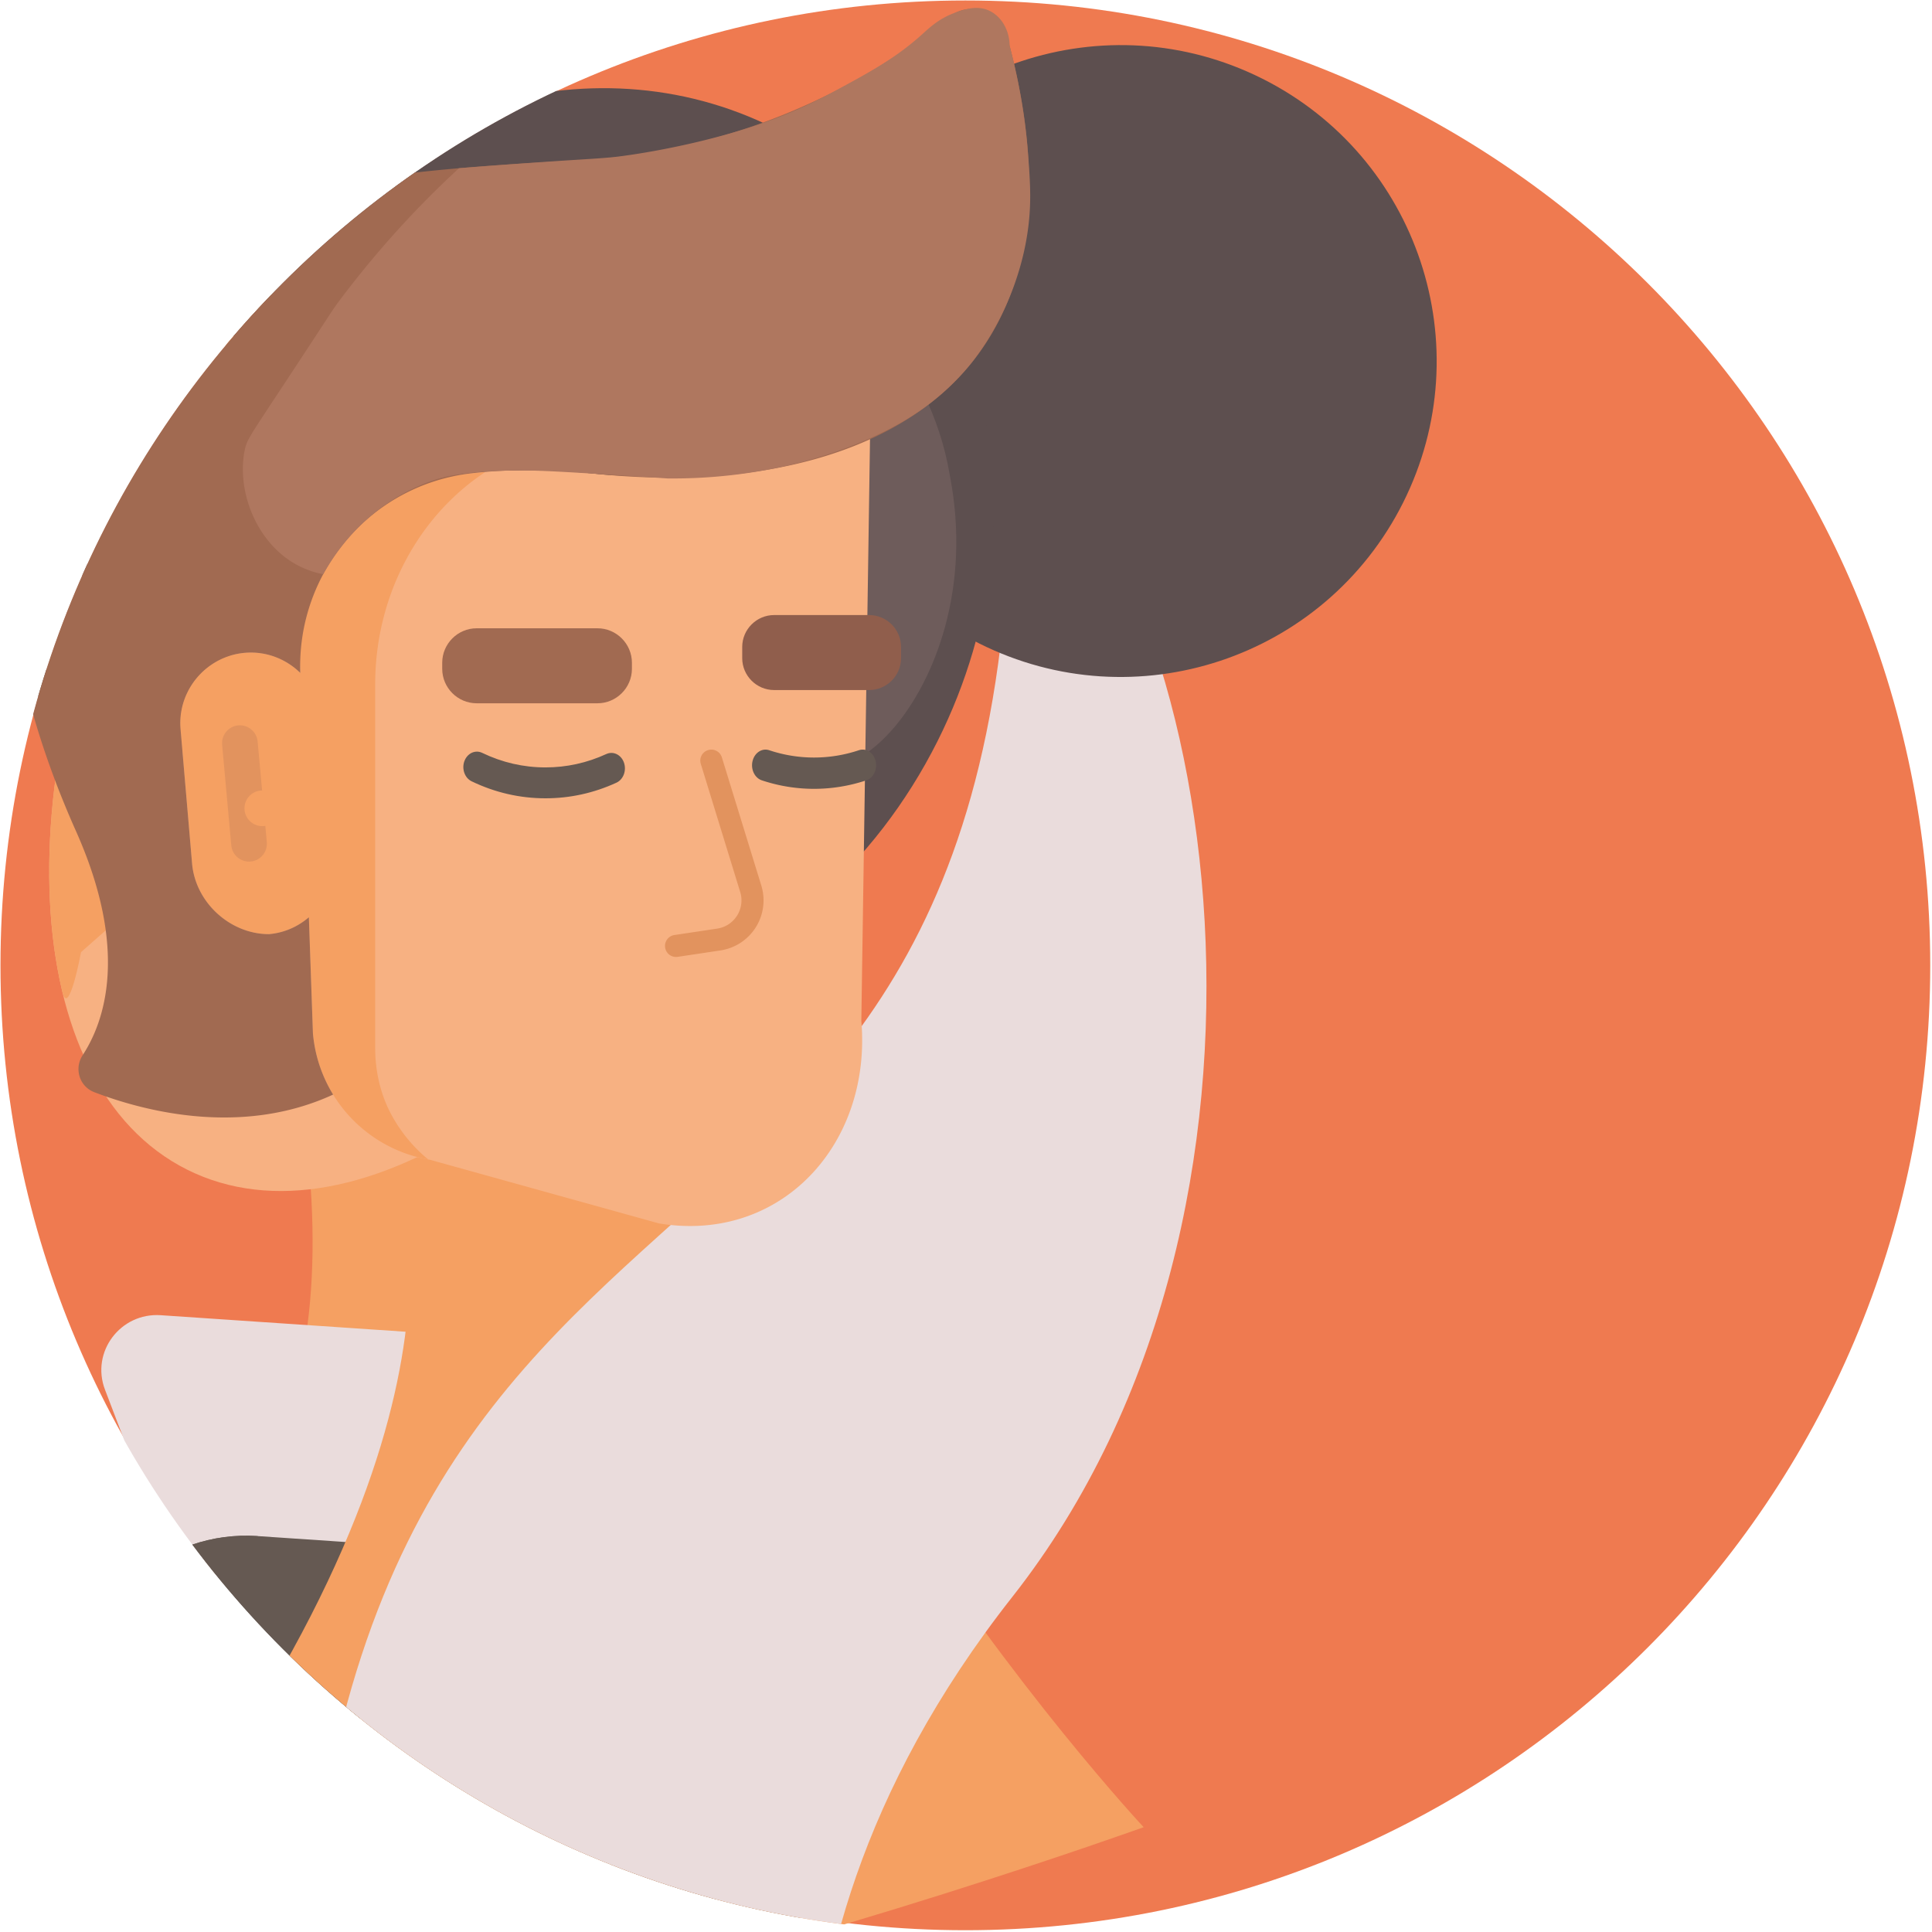 <svg xmlns="http://www.w3.org/2000/svg" xmlns:xlink="http://www.w3.org/1999/xlink" style="width:100%;height:100%" viewBox="0 0 1000 1000"><defs><animateTransform xlink:href="#_R_G_L_0_G_G_0_L_5_G_N_3_T_0" fill="freeze" additive="sum" attributeName="transform" begin="0s" calcMode="spline" dur="2s" from="-360" keySplines="0.167 0.167 0.833 0.833;0.167 0.167 0.833 0.833;0.167 0.167 0.833 0.833;0.167 0.167 0.833 0.833;0 0 0 0" keyTimes="0;0.367;0.433;0.55;0.717;1" repeatCount="1" to="-361" type="rotate" values="-360;-360;-360;-361;-361;-361"/><animateTransform xlink:href="#_R_G_L_0_G_G_0_L_5_G_N_3_T_0" fill="freeze" additive="sum" attributeName="transform" begin="0s" calcMode="spline" dur="2s" from="1.02 1.03" keySplines="0 0 1 1" keyTimes="0;1" repeatCount="1" to="1.02 1.03" type="scale" values="1.02 1.03;1.02 1.03"/><animateTransform xlink:href="#_R_G_L_0_G_G_0_L_5_G_N_3_T_0" fill="freeze" additive="sum" attributeName="transform" begin="0s" calcMode="spline" dur="2s" from="-277.5 -322" keySplines="0 0 1 1" keyTimes="0;1" repeatCount="1" to="-277.5 -322" type="translate" values="-277.5 -322;-277.5 -322"/><animateTransform xlink:href="#_R_G_L_0_G_G_0_L_4_G_N_4_T_0" fill="freeze" additive="sum" attributeName="transform" begin="0s" calcMode="spline" dur="2s" from="-11.823" keySplines="0.167 0.167 0.833 0.833;0.167 0.167 0.833 0.833;0 0 0 0" keyTimes="0;0.183;0.333;1" repeatCount="1" to="2.177" type="rotate" values="-11.823;-11.823;2.177;2.177"/><animateTransform xlink:href="#_R_G_L_0_G_G_0_L_4_G_N_4_T_0" fill="freeze" additive="sum" attributeName="transform" begin="0s" calcMode="spline" dur="2s" from="0.996 0.994" keySplines="0 0 1 1" keyTimes="0;1" repeatCount="1" to="0.996 0.994" type="scale" values="0.996 0.994;0.996 0.994"/><animateTransform xlink:href="#_R_G_L_0_G_G_0_L_4_G_N_4_T_0" fill="freeze" additive="sum" attributeName="transform" begin="0s" calcMode="spline" dur="2s" from="-383.5 -325" keySplines="0 0 1 1" keyTimes="0;1" repeatCount="1" to="-383.5 -325" type="translate" values="-383.5 -325;-383.5 -325"/><animateTransform xlink:href="#_R_G_L_0_G_G_0_L_3_G" fill="freeze" additive="sum" attributeName="transform" begin="0s" calcMode="spline" dur="2s" from="-11.823" keySplines="0.167 0.167 0.833 0.833;0.167 0.167 0.833 0.833;0 0 0 0" keyTimes="0;0.183;0.333;1" repeatCount="1" to="2.177" type="rotate" values="-11.823;-11.823;2.177;2.177"/><animateTransform xlink:href="#_R_G_L_0_G_G_0_L_3_G" fill="freeze" additive="sum" attributeName="transform" begin="0s" calcMode="spline" dur="2s" from="0.996 0.994" keySplines="0 0 1 1" keyTimes="0;1" repeatCount="1" to="0.996 0.994" type="scale" values="0.996 0.994;0.996 0.994"/><animateTransform xlink:href="#_R_G_L_0_G_G_0_L_3_G" fill="freeze" additive="sum" attributeName="transform" begin="0s" calcMode="spline" dur="2s" from="-383.5 -325" keySplines="0 0 1 1" keyTimes="0;1" repeatCount="1" to="-383.5 -325" type="translate" values="-383.5 -325;-383.5 -325"/><animateTransform xlink:href="#_R_G_L_0_G_G_0_L_2_G" fill="freeze" additive="sum" attributeName="transform" begin="0s" calcMode="spline" dur="2s" from="-360" keySplines="0.167 0.167 0.833 0.833;0.167 0.167 0.833 0.833;0.167 0.167 0.833 0.833;0.167 0.167 0.833 0.833;0 0 0 0" keyTimes="0;0.367;0.433;0.55;0.717;1" repeatCount="1" to="-361" type="rotate" values="-360;-360;-360;-361;-361;-361"/><animateTransform xlink:href="#_R_G_L_0_G_G_0_L_2_G" fill="freeze" additive="sum" attributeName="transform" begin="0s" calcMode="spline" dur="2s" from="1.02 1.03" keySplines="0 0 1 1" keyTimes="0;1" repeatCount="1" to="1.02 1.03" type="scale" values="1.02 1.03;1.02 1.03"/><animateTransform xlink:href="#_R_G_L_0_G_G_0_L_2_G" fill="freeze" additive="sum" attributeName="transform" begin="0s" calcMode="spline" dur="2s" from="-277.5 -322" keySplines="0 0 1 1" keyTimes="0;1" repeatCount="1" to="-277.5 -322" type="translate" values="-277.5 -322;-277.5 -322"/><animateTransform xlink:href="#_R_G_L_0_G_G_0_L_1_G" fill="freeze" additive="sum" attributeName="transform" begin="0s" calcMode="spline" dur="2s" from="7.34" keySplines="0.167 0.167 0.833 0.833;0.167 0.167 0.833 0.833;0.167 0.167 0.833 0.833;0 0 0 0" keyTimes="0;0.2;0.35;0.433;1" repeatCount="1" to="-5.66" type="rotate" values="7.34;-3.66;-7.66;-5.66;-5.66"/><animateTransform xlink:href="#_R_G_L_0_G_G_0_L_1_G" fill="freeze" additive="sum" attributeName="transform" begin="0s" calcMode="spline" dur="2s" from="1.089 1.012" keySplines="0.167 0.167 0.833 0.833;0.167 0.167 0.833 0.833;0.167 0.167 0.833 0.833;0 0 0 0" keyTimes="0;0.267;0.35;0.433;1" repeatCount="1" to="1.079 1.032" type="scale" values="1.089 1.012;1.179 0.832;1.179 0.942;1.079 1.032;1.079 1.032"/><animateTransform xlink:href="#_R_G_L_0_G_G_0_L_1_G" fill="freeze" additive="sum" attributeName="transform" begin="0s" calcMode="spline" dur="2s" from="-51.5 -36.5" keySplines="0 0 1 1" keyTimes="0;1" repeatCount="1" to="-51.5 -36.5" type="translate" values="-51.5 -36.5;-51.5 -36.5"/><animateTransform xlink:href="#_R_G_L_0_G_G_0_L_1_G_N_3_T_0" fill="freeze" additive="sum" attributeName="transform" begin="0s" calcMode="spline" dur="2s" from="-360" keySplines="0.167 0.167 0.833 0.833;0.167 0.167 0.833 0.833;0.167 0.167 0.833 0.833;0.167 0.167 0.833 0.833;0 0 0 0" keyTimes="0;0.367;0.433;0.55;0.717;1" repeatCount="1" to="-361" type="rotate" values="-360;-360;-360;-361;-361;-361"/><animateTransform xlink:href="#_R_G_L_0_G_G_0_L_1_G_N_3_T_0" fill="freeze" additive="sum" attributeName="transform" begin="0s" calcMode="spline" dur="2s" from="1.02 1.03" keySplines="0 0 1 1" keyTimes="0;1" repeatCount="1" to="1.02 1.03" type="scale" values="1.02 1.03;1.02 1.03"/><animateTransform xlink:href="#_R_G_L_0_G_G_0_L_1_G_N_3_T_0" fill="freeze" additive="sum" attributeName="transform" begin="0s" calcMode="spline" dur="2s" from="-277.5 -322" keySplines="0 0 1 1" keyTimes="0;1" repeatCount="1" to="-277.5 -322" type="translate" values="-277.5 -322;-277.5 -322"/><animateTransform xlink:href="#_R_G_L_0_G_G_0_L_0_G" fill="freeze" additive="sum" attributeName="transform" begin="0s" calcMode="spline" dur="2s" from="-3.166" keySplines="0 0 1 1" keyTimes="0;1" repeatCount="1" to="-3.166" type="rotate" values="-3.166;-3.166"/><animateTransform xlink:href="#_R_G_L_0_G_G_0_L_0_G" fill="freeze" additive="sum" attributeName="transform" begin="0s" calcMode="spline" dur="2s" from="1.093 0.977" keySplines="0.167 0.167 0.833 0.833;0.167 0.167 0.833 0.833;0.167 0.167 0.833 0.833;0.167 0.167 0.833 0.833;0.167 0.167 0.833 0.833;0 0 0 0" keyTimes="0;0.05;0.167;0.267;0.4;0.5;1" repeatCount="1" to="1.003 1.007" type="scale" values="1.093 0.977;1.093 0.977;0.993 0.877;1.103 0.757;1.103 1.067;1.003 1.007;1.003 1.007"/><animateTransform xlink:href="#_R_G_L_0_G_G_0_L_0_G" fill="freeze" additive="sum" attributeName="transform" begin="0s" calcMode="spline" dur="2s" from="-47.5 -39" keySplines="0 0 1 1" keyTimes="0;1" repeatCount="1" to="-47.5 -39" type="translate" values="-47.5 -39;-47.5 -39"/><animateTransform xlink:href="#_R_G_L_0_G_G_0_L_0_G_N_4_T_0" fill="freeze" additive="sum" attributeName="transform" begin="0s" calcMode="spline" dur="2s" from="-11.823" keySplines="0.167 0.167 0.833 0.833;0.167 0.167 0.833 0.833;0 0 0 0" keyTimes="0;0.183;0.333;1" repeatCount="1" to="2.177" type="rotate" values="-11.823;-11.823;2.177;2.177"/><animateTransform xlink:href="#_R_G_L_0_G_G_0_L_0_G_N_4_T_0" fill="freeze" additive="sum" attributeName="transform" begin="0s" calcMode="spline" dur="2s" from="0.996 0.994" keySplines="0 0 1 1" keyTimes="0;1" repeatCount="1" to="0.996 0.994" type="scale" values="0.996 0.994;0.996 0.994"/><animateTransform xlink:href="#_R_G_L_0_G_G_0_L_0_G_N_4_T_0" fill="freeze" additive="sum" attributeName="transform" begin="0s" calcMode="spline" dur="2s" from="-383.5 -325" keySplines="0 0 1 1" keyTimes="0;1" repeatCount="1" to="-383.5 -325" type="translate" values="-383.5 -325;-383.5 -325"/><animateMotion xlink:href="#_R_G_L_0_G_G_0_L_5_G_N_3_T_0" fill="freeze" begin="0s" calcMode="spline" dur="2s" keyPoints="0;0.73;0.96;0.99;1;1;1" keySplines="0.167 0.167 0.833 0.833;0.167 0.167 0.833 0.833;0.167 0.167 0.833 0.833;0.167 0.167 0.833 0.833;0.167 0.167 0.833 0.833;0 0 0 0" keyTimes="0;0.25;0.367;0.433;0.55;0.717;1" path="M-270.42 488.42 C-203.42,488.42 56.08,505.42 131.58,488.42 C207.08,471.42 171.24,403.42 182.58,386.42 C190.12,375.1 195.95,378.85 194.03,382.62 C193.07,384.52 191.99,385.78 191.58,386.42 C191.58,386.42 191.58,386.42 191.58,386.42 C191.58,386.42 191.58,386.42 191.58,386.42" repeatCount="1"/><animateMotion xlink:href="#_R_G_L_0_G_G_0_L_4_G_N_4_T_0" fill="freeze" begin="0s" calcMode="spline" dur="2s" keyPoints="0;0.51;0.73;0.96;0.97;1;1" keySplines="0.167 0.167 0.833 0.833;0.167 0.167 0.833 0.833;0.167 0.167 0.833 0.833;0.167 0.167 0.833 0.833;0.167 0.167 0.833 0.833;0 0 0 0" keyTimes="0;0.117;0.233;0.35;0.5;0.767;1" path="M1571.74 520 C1519.2,520 1292.06,628 1160.93,628 C1015.03,628 1057.55,564 999.09,564 C888.09,564 868.24,439.75 868.24,439.75 C868.24,439.75 863.74,431.5 863.74,431.5 C863.74,431.5 886.24,431 886.24,431 C886.24,431 886.24,431 886.24,431" repeatCount="1"/><animateMotion xlink:href="#_R_G_L_0_G_G_0_L_3_G" fill="freeze" begin="0s" calcMode="spline" dur="2s" keyPoints="0;0.51;0.73;0.96;0.97;1;1" keySplines="0.167 0.167 0.833 0.833;0.167 0.167 0.833 0.833;0.167 0.167 0.833 0.833;0.167 0.167 0.833 0.833;0.167 0.167 0.833 0.833;0 0 0 0" keyTimes="0;0.117;0.233;0.35;0.5;0.767;1" path="M1571.74 520 C1519.2,520 1292.06,628 1160.93,628 C1015.03,628 1057.55,564 999.09,564 C888.09,564 868.24,439.75 868.24,439.75 C868.24,439.75 863.74,431.5 863.74,431.5 C863.74,431.5 886.24,431 886.24,431 C886.24,431 886.24,431 886.24,431" repeatCount="1"/><animateMotion xlink:href="#_R_G_L_0_G_G_0_L_2_G" fill="freeze" begin="0s" calcMode="spline" dur="2s" keyPoints="0;0.73;0.96;0.99;1;1;1" keySplines="0.167 0.167 0.833 0.833;0.167 0.167 0.833 0.833;0.167 0.167 0.833 0.833;0.167 0.167 0.833 0.833;0.167 0.167 0.833 0.833;0 0 0 0" keyTimes="0;0.25;0.367;0.433;0.55;0.717;1" path="M-270.42 488.42 C-203.42,488.42 56.08,505.42 131.58,488.42 C207.08,471.42 171.24,403.42 182.58,386.42 C190.12,375.1 195.95,378.85 194.03,382.62 C193.07,384.52 191.99,385.78 191.58,386.42 C191.58,386.42 191.58,386.42 191.58,386.42 C191.58,386.42 191.58,386.42 191.58,386.42" repeatCount="1"/><animateMotion xlink:href="#_R_G_L_0_G_G_0_L_1_G" fill="freeze" begin="0s" calcMode="spline" dur="2s" keyPoints="0;0.18;0.53;0.73;1;1" keySplines="0.167 0.167 0.833 0.833;0.167 0.167 0.833 0.833;0.167 0.167 0.833 0.833;0.167 0.167 0.833 0.833;0 0 0 0" keyTimes="0;0.2;0.267;0.35;0.433;1" path="M349.98 560.02 C352.31,560.02 357.14,561.35 363.98,560.02 C370.81,558.68 383.81,553.35 390.98,552.02 C398.14,550.68 407.81,551.35 406.98,552.02 C406.14,552.68 389.48,555.35 385.98,556.02 C385.98,556.02 385.98,556.02 385.98,556.02" repeatCount="1"/><animateMotion xlink:href="#_R_G_L_0_G_G_0_L_1_G_N_3_T_0" fill="freeze" begin="0s" calcMode="spline" dur="2s" keyPoints="0;0.73;0.96;0.99;1;1;1" keySplines="0.167 0.167 0.833 0.833;0.167 0.167 0.833 0.833;0.167 0.167 0.833 0.833;0.167 0.167 0.833 0.833;0.167 0.167 0.833 0.833;0 0 0 0" keyTimes="0;0.25;0.367;0.433;0.55;0.717;1" path="M-270.42 488.42 C-203.42,488.42 56.08,505.42 131.58,488.42 C207.08,471.42 171.24,403.42 182.58,386.42 C190.12,375.1 195.95,378.85 194.03,382.62 C193.07,384.52 191.99,385.78 191.58,386.42 C191.58,386.42 191.58,386.42 191.58,386.42 C191.58,386.42 191.58,386.42 191.58,386.42" repeatCount="1"/><animateMotion xlink:href="#_R_G_L_0_G_G_0_L_0_G" fill="freeze" begin="0s" calcMode="spline" dur="2s" keyPoints="0;0.42;1;1" keySplines="0.167 0.167 0.833 0.833;0.167 0.167 0.833 0.833;0 0 0 0" keyTimes="0;0.35;0.433;1" path="M65.26 517.43 C63.26,517.43 52.43,517.43 53.26,517.43 C54.09,517.43 67.43,517.43 70.26,517.43 C70.26,517.43 70.26,517.43 70.26,517.43" repeatCount="1"/><animateMotion xlink:href="#_R_G_L_0_G_G_0_L_0_G_N_4_T_0" fill="freeze" begin="0s" calcMode="spline" dur="2s" keyPoints="0;0.51;0.73;0.96;0.97;1;1" keySplines="0.167 0.167 0.833 0.833;0.167 0.167 0.833 0.833;0.167 0.167 0.833 0.833;0.167 0.167 0.833 0.833;0.167 0.167 0.833 0.833;0 0 0 0" keyTimes="0;0.117;0.233;0.35;0.5;0.767;1" path="M1571.74 520 C1519.2,520 1292.06,628 1160.93,628 C1015.03,628 1057.55,564 999.09,564 C888.09,564 868.24,439.75 868.24,439.75 C868.24,439.75 863.74,431.5 863.74,431.5 C863.74,431.5 886.24,431 886.24,431 C886.24,431 886.24,431 886.24,431" repeatCount="1"/><clipPath id="_R_G_L_0_C_0"><path id="_R_G_L_0_C_0_P_0" fill-rule="nonzero" d="M500 0C223.86 0 0 223.86 0 500s223.86 500 500 500 500-223.86 500-500S776.14 0 500 0z"/></clipPath><animate xlink:href="#time_group" attributeName="opacity" attributeType="XML" dur="2s" from="0" to="1"/></defs><g id="_R_G"><g id="_R_G_L_0_G" clip-path="url(#_R_G_L_0_C_0)"><g id="_R_G_L_0_G_G_0_L_6_G"><path id="_R_G_L_0_G_G_0_L_6_G_D_0_P_0" fill="#ef7a50" fill-opacity="1" fill-rule="nonzero" d="M999.09 499.67c0 275.82-223.6 499.41-499.42 499.41C223.85 999.08.25 775.49.25 499.67.25 223.85 223.85.25 499.67.25c275.82 0 499.42 223.6 499.42 499.42z"/></g><g id="_R_G_L_0_G_G_0_L_5_G_N_3_T_0"><g id="_R_G_L_0_G_G_0_L_5_G" fill-opacity="1" fill-rule="nonzero" transform="matrix(1.007 .068 -.068 .998 58.493 526.334)"><path id="_R_G_L_0_G_G_0_L_5_G_D_0_P_0" fill="#eadcdc" d="m382.72 284.55-147.1 63.57V177.24h139.85c19.48 0 33.48 18.75 27.95 37.42l-20.7 69.89z"/><path id="_R_G_L_0_G_G_0_L_5_G_D_1_P_0" fill="#f7b182" d="M317.66 284.55H56.17c67.1-64.26 72.38-162.96 37.04-284.3h234.2l-9.75 284.3z"/><path id="_R_G_L_0_G_G_0_L_5_G_D_2_P_0" fill="#f5a062" d="M100 210.13c85.17-19.07 158.63-60.81 223.79-118.63-14.84-62.84-15.93-15.96-9.23-90.2H90.18c22.55 80.82 27.8 151.58 9.82 208.83z"/><path id="_R_G_L_0_G_G_0_L_5_G_D_3_P_0" fill="#c4b6b6" d="M317.74 637.91h-33.22V284.55h70.58l-37.36 353.36z"/><path id="_R_G_L_0_G_G_0_L_5_G_D_4_P_0" fill="#eadcdc" d="M289 291.45H54.01L8.88 192.71c-8.63-18.88 5.17-40.36 25.93-40.36h155.78c54.35 0 98.41 44.06 98.41 98.41v40.69z"/><path id="_R_G_L_0_G_G_0_L_5_G_D_5_P_0" fill="#655952" d="M317.71 284.55v114.73c0 7.88-11.54 8.61-12.53.8l-12.08-94.97c-3.06-24.07-23.54-42.11-47.8-42.11H92.09c-47.2 0-85.82 38.62-85.82 85.82v203.27c0 47.2 38.62 85.82 85.82 85.82h290.63V284.55h-65.01z"/><path id="_R_G_L_0_G_G_0_L_5_G_D_6_P_0" fill="#655952" d="M92.09 263c-47.21 0-85.82 38.62-85.82 85.82v203.27c0 47.2 38.61 85.82 85.82 85.82h243.33"/></g></g><g id="_R_G_L_0_G_G_0_L_4_G_N_4_T_0"><g id="_R_G_L_0_G_G_0_L_4_G" fill-opacity="1" fill-rule="nonzero" transform="matrix(.993 -.022 .023 1.006 -111.016 161.163)"><path id="_R_G_L_0_G_G_0_L_4_G_D_0_P_0" fill="#f5a062" d="M307.51 446.33c-1.4.83 51.86 118.44-127.7 347.4-179.56 228.96 509.71 1.26 509.71 1.26S426.84 504.76 441.33 252.5C455.83.25 307.51 446.33 307.51 446.33z"/><path id="_R_G_L_0_G_G_0_L_4_G_D_1_P_0" fill="#eadcdc" d="M636.92 65.97c.85 524.43-385.76 298.5-390.93 887.54l280.28 96.31s-66.78-177.96 97.52-374.71c164.3-196.76 120.09-521.09 13.13-609.14z"/></g></g><g id="_R_G_L_0_G_G_0_L_3_G" fill-opacity="1" fill-rule="nonzero"><path id="_R_G_L_0_G_G_0_L_3_G_D_0_P_0" fill="#f7b182" d="M137.18 151.12c-21.15 26.97-40.72 57.69-57.65 91.47C1.18 398.9 8.91 561.32 96.79 605.37c87.88 44.05 222.64-46.95 300.99-203.26 16.93-33.78 29.83-67.84 38.78-100.93L137.18 151.12z"/><path id="_R_G_L_0_G_G_0_L_3_G_D_1_P_0" fill="#f5a062" d="M143.57 289.23c20.68-36.84 43.18-70.87 66.64-101.51l-73.03-36.6c-21.15 26.97-40.72 57.69-57.65 91.47-49.19 98.14-64.45 198.68-47.24 270.83 3.3 13.84 9.65-20.59 9.65-20.59l26.29-23.19s40.81-118.91 75.34-180.41z"/><path id="_R_G_L_0_G_G_0_L_3_G_D_2_P_0" fill="#5d4f4f" d="M726.26 260.14c-40.47 80.72-138.71 113.36-219.43 72.9-80.72-40.46-113.36-138.7-72.9-219.43C474.39 32.89 572.63.25 653.36 40.71c80.72 40.47 113.36 138.71 72.9 219.43z"/><path id="_R_G_L_0_G_G_0_L_3_G_D_3_P_0" fill="#5d4f4f" d="M312.26 303.95c40.47 68.1 47.84 145.63 26.43 210.6 59.85-20.3 114.08-66.11 146.63-131.04 60.79-121.28 22.96-263.26-84.5-317.13-95.87-48.05-214.74-9.73-282.44 85.19-7.42 10.4-1.13 25.14 11.52 26.85 70.87 9.58 139.88 54.04 182.36 125.53z"/><path id="_R_G_L_0_G_G_0_L_3_G_D_4_P_0" fill="#6e5c5b" d="M404.37 392.24c-31.84-22.81-35.38-74.46-78.88-133.95-40.9-59.63-120.15-90.34-69.51-131.71 23.81-18.66 79.03-28.81 129.36-8.28 50.55 18.73 96.21 68.13 106.17 127.13 11.71 59.37-8.33 107.28-28.75 131.16-21.43 24.94-43.24 25.85-58.39 15.65z"/><path id="_R_G_L_0_G_G_0_L_3_G_D_5_P_0" fill="#f7b182" d="m320.65 512.72-12.34-8.12c-6.88-4.53-8.81-13.86-4.28-20.75l49.8-75.66c8.45-12.84 25.86-16.43 38.69-7.98 14.91 9.81 19.08 30.04 9.27 44.96l-38.7 58.8c-9.27 14.08-28.36 18.02-42.44 8.75z"/><path id="_R_G_L_0_G_G_0_L_3_G_D_6_P_0" fill="#f5a062" d="M343.81 492.63c4.63 2.07 10.12-.02 12.2-4.65l21.42-47.72c2.08-4.63-.01-10.12-4.64-12.2-4.64-2.08-10.13.01-12.21 4.64l-21.41 47.72c-2.08 4.64.01 10.13 4.64 12.21z"/><path id="_R_G_L_0_G_G_0_L_3_G_D_7_P_0" fill="#f7b182" d="M338.34 461.62c-1.66 4.82.91 10.07 5.73 11.73 4.82 1.65 10.07-.91 11.73-5.73 1.65-4.82-.91-10.08-5.73-11.73-4.82-1.66-10.07.91-11.73 5.73z"/><path id="_R_G_L_0_G_G_0_L_3_G_D_8_P_0" fill="#655952" d="M180.84 428.19a51.054 51.054 0 0 1-11.31-5.53c-7.28-4.74-13.08-11.08-17.07-18.59-22.23 4.27-34.24-6.82-38.74-12.43-.82-1.02.08-2.52 1.36-2.27 11.85 2.26 24.81 1.9 39.76-3.1 3.77-1.26 7.86.66 9.16 4.42 2.17 6.26 5.8 12.01 10.91 16.23 9.6 7.92 22.14 10.13 33.66 6.17 3.82-1.32 8.25.24 10.03 3.88a7.944 7.944 0 0 1-4.48 11.01c-10.97 3.87-22.61 3.88-33.28.21z"/><path id="_R_G_L_0_G_G_0_L_3_G_D_9_P_0" fill="#655952" d="M3.13 344.01c10.63 2.85 20.64 3.83 30.84.6 4.12-1.3 8.48 1.06 9.46 5.26l.35 1.53c.84 3.62 2.88 8.62 7.86 11.86 5.5 3.58 12.78 3.74 20.05.46 3.75-1.69 8.37-.73 10.54 2.77 2.57 4.12.91 9.41-3.35 11.42-12.32 5.79-25.75 5.3-35.92-1.33-4.83-3.15-8.75-7.56-11.46-12.82-16.05-2.65-25.69-11.62-30.16-16.98-1.09-1.31.15-3.21 1.79-2.77z"/><path id="_R_G_L_0_G_G_0_L_3_G_D_10_P_0" fill="#6e5c5b" d="m253.18 385.25-78.71-28.87a26.72 26.72 0 0 1-17.43-22.84l-.93-11.02c-.59-7.02 7.09-11.7 13.06-7.95l90.74 56.96a7.69 7.69 0 0 1 2.78 9.95c-1.75 3.49-5.85 5.12-9.51 3.77z"/><path id="_R_G_L_0_G_G_0_L_3_G_D_11_P_0" fill="#6e5c5b" d="m47.54 304.92 37.1 16.03c9.67 3.8 20.67 1.65 28.2-5.52l8-7.62c5.11-4.86 2.47-13.46-4.48-14.62l-64.75-2.99a7.679 7.679 0 0 0-8.68 5.59c-1.01 3.78.97 7.71 4.61 9.13z"/><path id="_R_G_L_0_G_G_0_L_3_G_D_12_P_0" fill="#f7b182" d="m118.06 446.28-25.61-8.8c-.2-.44-.39-.89-.63-1.32l9.51-54.2-43.86 47.06.01.01a22.818 22.818 0 0 0-7.52 10.57c-4.12 11.98 2.25 25.04 14.24 29.16 1.58.54 3.18.89 4.77 1.08l36.66 12.6 12.43-36.16z"/></g><g id="_R_G_L_0_G_G_0_L_2_G" fill-opacity="1" fill-rule="nonzero"><path id="_R_G_L_0_G_G_0_L_2_G_D_0_P_0" fill="#f7b182" d="m445.82 528.43 4.57-305.99c-39.52 15.72-95.43 27.61-141.58 22.83-7.4-.76-14.44-1.27-21.17-1.58-111.09-5.04-133.11 49.2-134.07 51.72l1.86 52.89c-7.36-7.22-17.69-11.35-28.7-10.4-6.41.55-12.29 2.76-17.28 6.14-10.61 7.2-17.17 19.77-16 33.39l.93 10.82 5.32 61.98c1.72 20.02 19.51 35 39.53 33.28 7.92-.68 15.02-3.9 20.64-8.75l2.1 60.03a72.67 72.67 0 0 0 10.45 31.76c10.78 17.58 28.83 30.26 50.22 33.77l118.49 32.93c63.14 10.37 110.17-41.07 104.69-104.82z"/><path id="_R_G_L_0_G_G_0_L_2_G_D_1_P_0" fill="#f5a062" d="M203.19 578.07c-.04-.07-.08-.15-.12-.22-6.05-10.83-8.88-23.15-8.88-35.55V354.34c0-46.79 22.94-87.63 57.06-110.06-79.68 6.72-96.83 48.91-97.68 51.13l1.86 52.89c-7.36-7.22-17.69-11.35-28.7-10.4-6.41.55-12.29 2.76-17.28 6.15-10.61 7.19-17.17 19.76-16 33.38l.93 10.82 5.04 58.72c1.73 20.1 19.65 36.54 39.81 36.54 7.92-.68 15.02-3.9 20.64-8.75l2.11 60.03a72.572 72.572 0 0 0 10.44 31.76c10.61 17.3 28.28 29.85 49.24 33.58-7.37-6.01-13.65-13.5-18.47-22.06z"/><path id="_R_G_L_0_G_G_0_L_2_G_D_2_P_0" fill="#a16a51" d="M309.24 364.02h-62.51c-9.82 0-17.84-8.03-17.84-17.84v-3.14c0-9.81 8.02-17.84 17.84-17.84h62.51c9.81 0 17.84 8.03 17.84 17.84v3.14c0 9.81-8.03 17.84-17.84 17.84z"/><path id="_R_G_L_0_G_G_0_L_2_G_D_3_P_0" fill="#905e4c" d="M449.86 357.17h-49.18c-9.08 0-16.51-7.43-16.51-16.51v-5.8c0-9.08 7.43-16.51 16.51-16.51h49.18c9.09 0 16.52 7.43 16.52 16.51v5.8c0 9.08-7.43 16.51-16.52 16.51z"/><path id="_R_G_L_0_G_G_0_L_2_G_D_4_P_0" fill="#655952" d="M246.84 389.04c-2.73 0-5.33 1.84-6.46 4.88-1.51 4.07.16 8.76 3.73 10.48 12.11 5.84 24.98 8.8 38.24 8.8 12.69 0 25.04-2.72 36.71-8.08 3.6-1.66 5.34-6.31 3.89-10.41-1.45-4.09-5.54-6.07-9.13-4.42-10 4.59-20.59 6.92-31.47 6.92-11.38 0-22.4-2.53-32.77-7.53-.9-.43-1.82-.64-2.74-.64z"/><path id="_R_G_L_0_G_G_0_L_2_G_D_5_P_0" fill="#a16a51" d="M521.17 18.52C517.55 5.39 501.56.25 491.04 8.89c-31.68 26-98.28 69.48-193.65 74.25-114.99 5.75-178.5 16.34-229.7 56.04-20.82 14.03-37.71 33.44-48.68 56.24-2.44 5.08-4.56 10.36-6.39 15.76-2.4 7.76-4.99 18.25-6.81 31.3-5.56 39.99-3.79 104.07 33.54 187.76 27.69 62.04 14.66 98.75 3.42 115.95-4.5 6.89-1.67 16.18 6.02 19.12 25.24 9.66 75.89 23.25 123.63 1.24a72.67 72.67 0 0 1-10.45-31.76l-2.1-60.03c-5.62 4.85-12.72 8.07-20.64 8.75-20.16 0-38.08-16.44-39.81-36.54l-5.04-58.72-.93-10.82c-1.17-13.62 5.39-26.19 16-33.39 4.99-3.38 10.87-5.59 17.28-6.14 11.01-.95 21.34 3.18 28.7 10.4-1.83-52.13 36.49-97.18 88.29-103.28 12.82-1.52 27.38-2.08 43.92-1.33 6.73.31 13.77.82 21.17 1.58 46.15 4.78 93.94 1.22 133.47-14.5 68.62-27.3 112.29-91.3 78.89-212.25z"/><path id="_R_G_L_0_G_G_0_L_2_G_D_6_P_0" fill="#e2935e" d="M349.91 495.32c-2.78 0-5.22-2.03-5.64-4.86a5.699 5.699 0 0 1 4.8-6.49l22.14-3.32c4.26-.64 8.01-3.1 10.31-6.74 2.29-3.65 2.88-8.1 1.61-12.21l-20.4-66.32c-.93-3.01.76-6.21 3.78-7.13 3.01-.93 6.2.76 7.13 3.77l20.41 66.32a26.17 26.17 0 0 1-2.87 21.65 26.201 26.201 0 0 1-18.28 11.95l-22.14 3.32c-.28.04-.57.06-.85.06z"/><path id="_R_G_L_0_G_G_0_L_2_G_D_7_P_0" fill="#af775f" d="M345.59 247.65c-9.91-.67-22.37-1.49-36.78-2.38-26.2-1.61-35.31-2.01-47.53-1.65-22.89.69-32.2 3.34-37.62 5.2-2.89 1-11.65 4.17-21.63 10.68-18.05 11.77-28.78 27.1-34.74 37.72-3.7-.72-9.25-2.23-15.11-5.69-19.92-11.73-29.74-37.86-25.5-58.61 1.02-4.96 2.23-6.63 17.34-29.52 28.86-43.72 27.44-42.19 32.24-48.57 14.86-19.71 28.07-34.29 35.78-42.49a502.758 502.758 0 0 1 25.54-25.27c6.24-.49 15.57-1.21 26.89-2.04 36.46-2.66 42.69-2.69 53.28-3.73 3.41-.34 31.98-3.81 64.16-13.42 14-4.18 23.37-7.95 29.43-10.58 2.83-1.23 10.26-4.51 19.68-9.6 19.41-10.48 32.46-17.53 46.08-29.76 3.94-3.54 8.86-8.34 17.16-11.33 4.66-1.68 11.5-4.13 17.93-1.01 6.38 3.1 10.35 10.24 10.4 18.19 5.88 22.28 8.37 41.34 9.48 55.46 1.23 15.51 2.11 27.85-.73 44.29-1.14 6.65-3.94 19.97-11.05 35.51-7.94 17.33-17.17 28.49-19.07 30.75a125.696 125.696 0 0 1-18.35 17.82c-5.47 4.33-22.42 17.29-54.97 27.76-17.86 5.75-46.06 12.58-82.31 12.27z"/><path id="_R_G_L_0_G_G_0_L_2_G_D_8_P_0" fill="#e2935e" d="M129.74 445.93c-5.05.46-9.57-3.3-10.03-8.36l-4.74-52.09c-.46-5.06 3.3-9.57 8.35-10.03 5.06-.46 9.57 3.3 10.03 8.35l4.75 52.1c.46 5.05-3.3 9.57-8.36 10.03z"/><path id="_R_G_L_0_G_G_0_L_2_G_D_9_P_0" fill="#f5a062" d="M144.99 418.38c0 5.1-4.13 9.23-9.23 9.23-5.09 0-9.23-4.13-9.23-9.23 0-5.1 4.14-9.23 9.23-9.23 5.1 0 9.23 4.13 9.23 9.23z"/><path id="_R_G_L_0_G_G_0_L_2_G_D_10_P_0" fill="#655952" d="M446.51 387.99c-.63 0-1.29.11-1.93.32a73.078 73.078 0 0 1-46.42.01c-3.7-1.24-7.55 1.24-8.62 5.54-1.07 4.29 1.06 8.78 4.76 10.03a85.218 85.218 0 0 0 54.14-.01c3.69-1.24 5.82-5.73 4.76-10.03-.88-3.55-3.66-5.86-6.69-5.86z"/></g><g id="_R_G_L_0_G_G_0_L_1_G_N_3_T_0"><g id="_R_G_L_0_G_G_0_L_1_G"><path id="_R_G_L_0_G_G_0_L_1_G_D_0_P_0" fill="#df7d40" fill-opacity="1" fill-rule="nonzero" d="M100.84 18.8C98.69 7.59 87.86.25 76.66 2.4c-2.42.46-4.63 1.35-6.63 2.53v-.04L.25 33.64l56.4 33c4.58 3.74 10.72 5.51 16.97 4.31 11.21-2.15 18.55-12.98 16.4-24.18-.33-1.76-.91-3.41-1.64-4.96 8.92-3.65 14.35-13.18 12.46-23.01z"/></g></g><g id="_R_G_L_0_G_G_0_L_0_G_N_4_T_0"><g id="_R_G_L_0_G_G_0_L_0_G" fill="#e75a40" fill-opacity="1" fill-rule="nonzero"><path id="_R_G_L_0_G_G_0_L_0_G_D_0_P_0" d="M41.64 35.04c-6.22 9.57-19.01 12.29-28.58 6.08C3.49 34.91.76 22.11 6.98 12.54 13.19 2.97 25.99.25 35.56 6.46c9.57 6.22 12.29 19.01 6.08 28.58z"/><path id="_R_G_L_0_G_G_0_L_0_G_D_1_P_0" d="M41.12 65.02c-6.21 9.57-19.01 12.3-28.58 6.08C2.97 64.89.25 52.09 6.46 42.52c6.22-9.57 19.01-12.29 28.58-6.08 9.57 6.22 12.29 19.01 6.08 28.58z"/><path id="_R_G_L_0_G_G_0_L_0_G_D_2_P_0" d="m40.75 11.26 53.82 52.92-70.42 10.16 16.6-63.08z"/></g></g></g></g></svg>